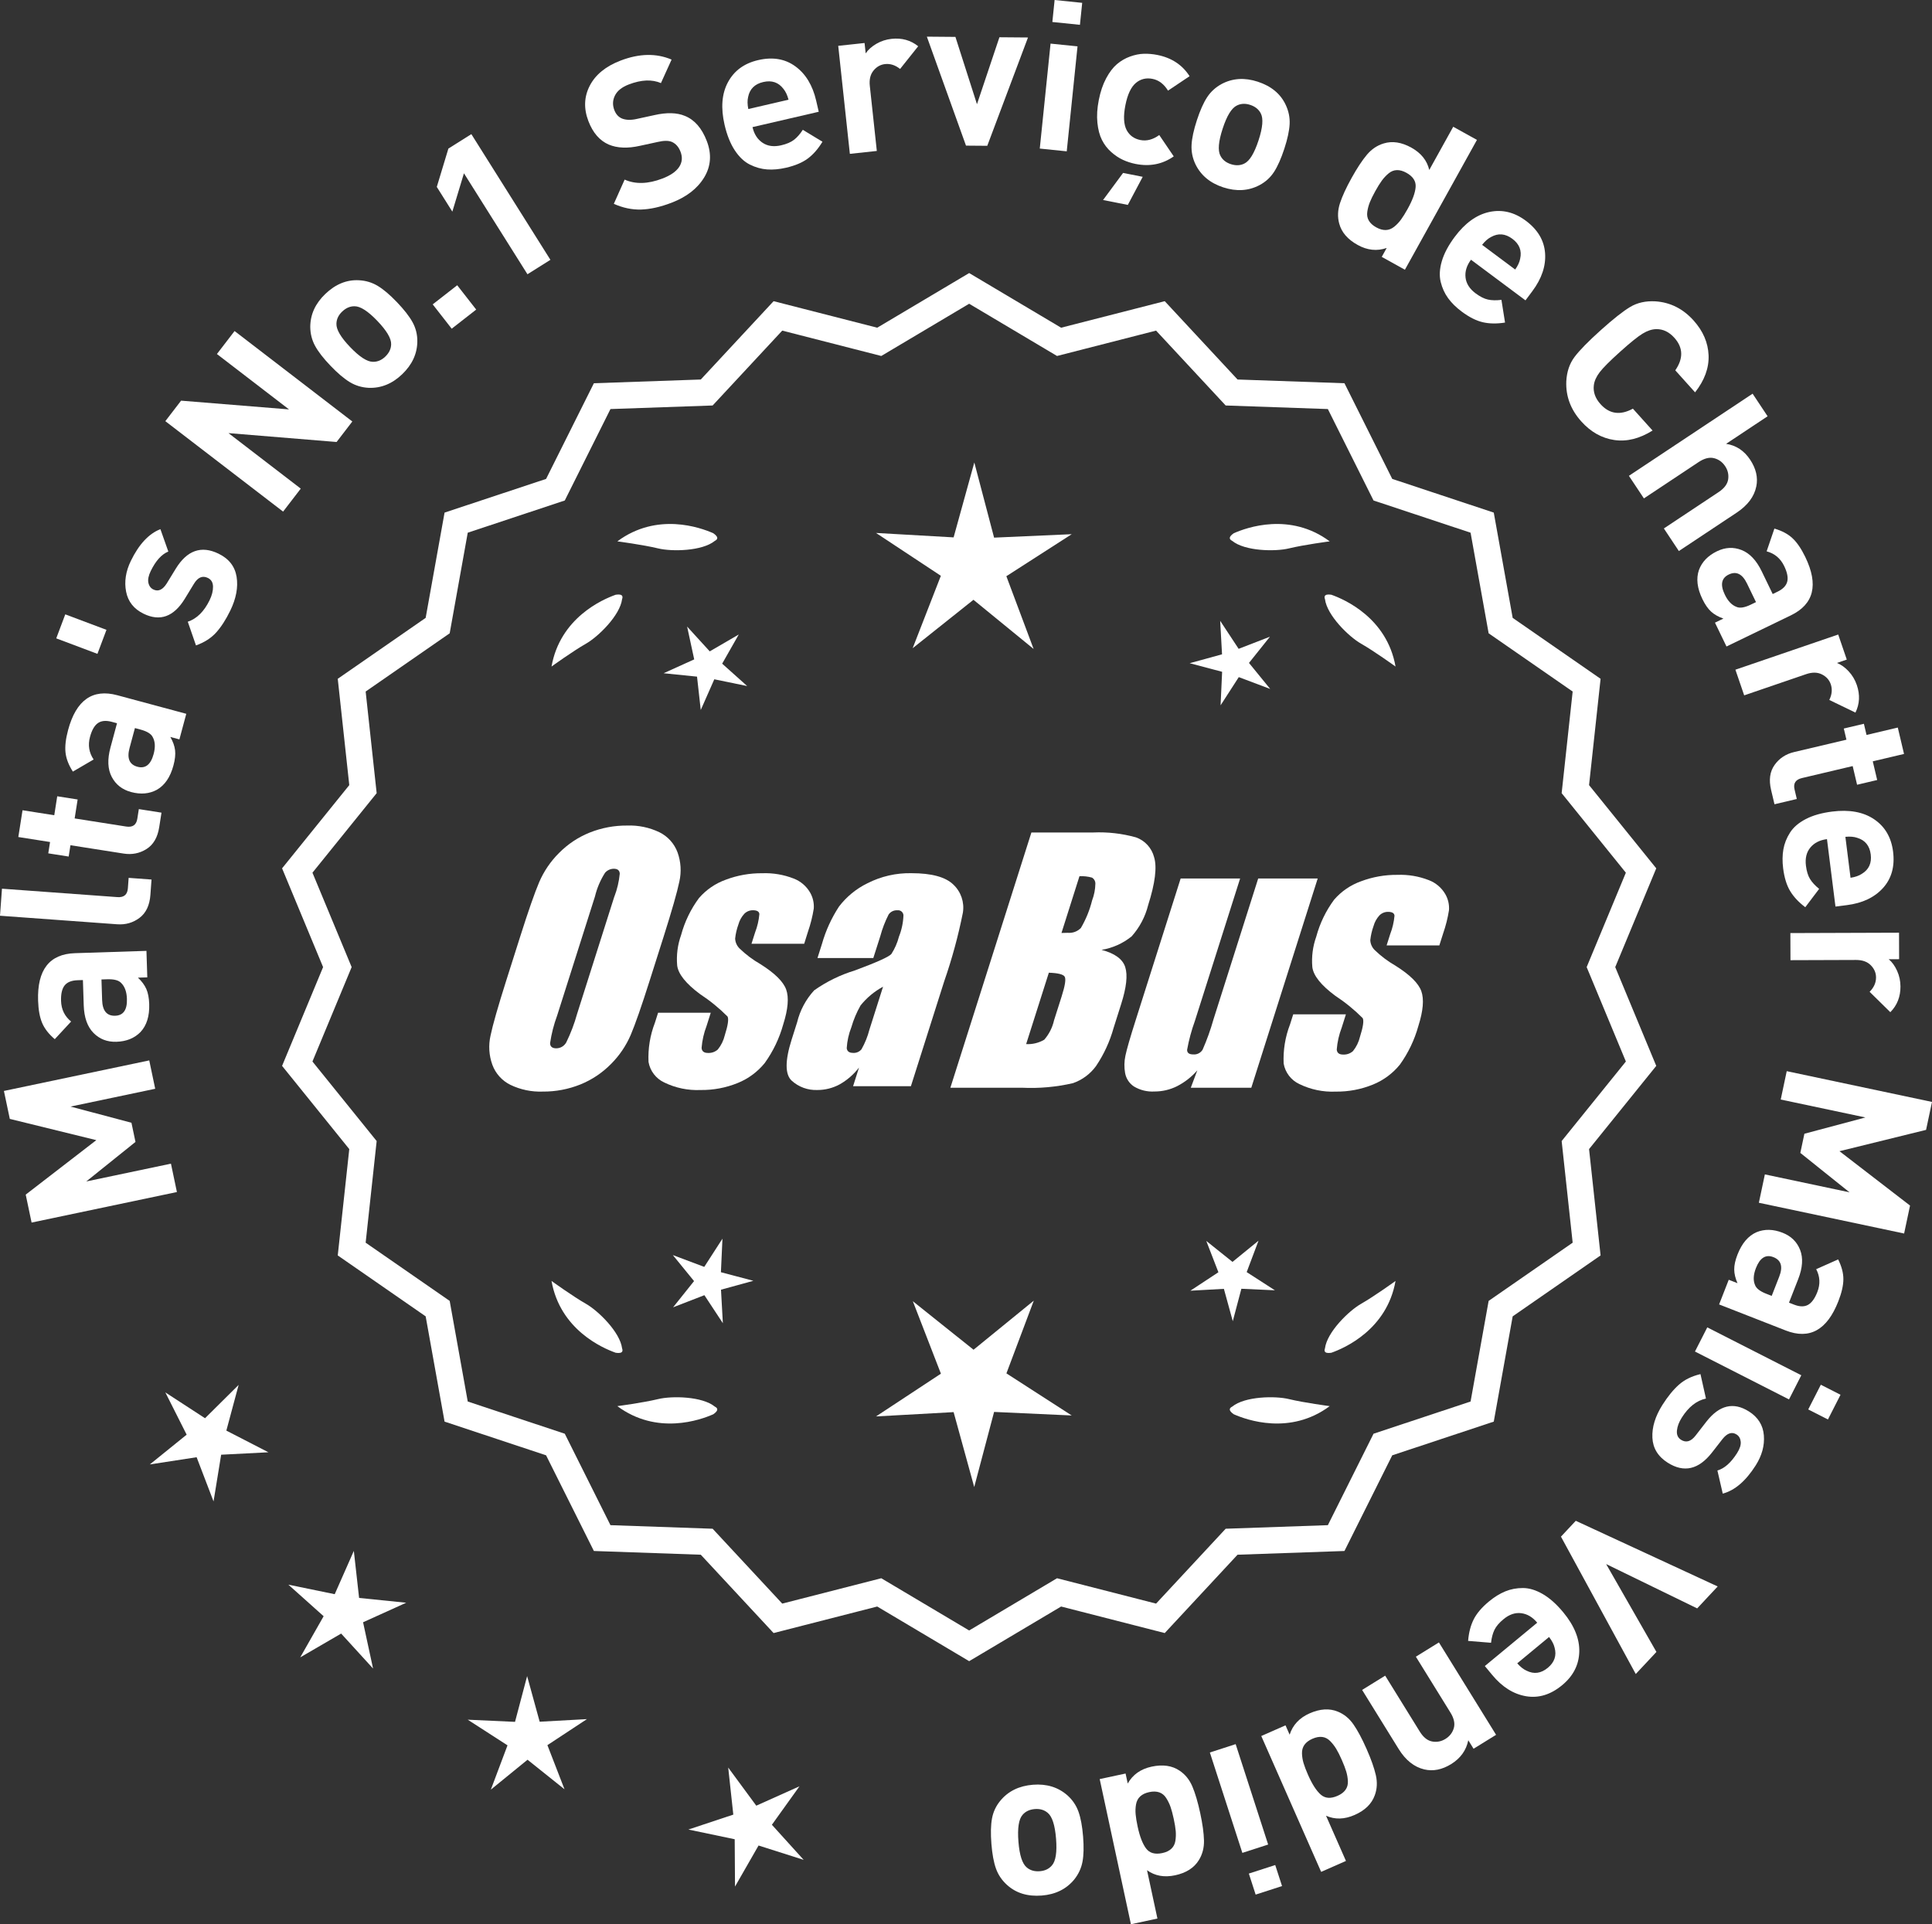 <?xml version="1.0" encoding="UTF-8"?>
<svg id="Layer_2" data-name="Layer 2" xmlns="http://www.w3.org/2000/svg" viewBox="0 0 305.697 304.513">
  <rect x="0" y="0" width="305.697" height="304.513" fill="#333333" stroke="none"/>
  <defs>
    <style>
      .cls-1 {
        fill: #fff;
      }
    </style>
  </defs>
  <g id="Layer_1-2" data-name="Layer 1">
    <g>
      <g>
        <polygon class="cls-1" points="37.76 219.161 32.441 224.435 26.162 220.349 29.534 227.038 23.708 231.746 31.112 230.607 33.789 237.602 34.993 230.209 42.474 229.824 35.815 226.394 37.76 219.161"/>
        <polygon class="cls-1" points="56.819 252.874 55.987 245.43 52.962 252.282 45.626 250.773 51.208 255.768 47.505 262.279 53.98 258.513 59.029 264.047 57.448 256.725 64.271 253.634 56.819 252.874"/>
        <polygon class="cls-1" points="85.392 272.466 83.406 265.243 81.49 272.485 74.008 272.142 80.302 276.201 77.664 283.212 83.47 278.48 89.322 283.155 86.616 276.171 92.871 272.05 85.392 272.466"/>
        <polygon class="cls-1" points="122.135 288.771 126.499 282.683 119.665 285.75 115.223 279.718 116.029 287.165 108.92 289.525 116.251 291.061 116.299 298.551 120.025 292.053 127.163 294.323 122.135 288.771"/>
      </g>
      <g>
        <path class="cls-1" d="M153.349,262.254l-14.465-8.599-16.302,4.175-11.457-12.326-16.818-.586-7.52-15.055-15.972-5.301-2.974-16.563-13.831-9.586,1.813-16.73-10.57-13.094,6.453-15.542-6.453-15.542,10.57-13.094-1.813-16.73,13.831-9.586,2.974-16.563,15.972-5.301,7.52-15.055,16.818-.586,11.457-12.326,16.302,4.175,14.465-8.599,14.465,8.599,16.302-4.175,11.457,12.326,16.818.586,7.52,15.055,15.972,5.301,2.974,16.563,13.831,9.586-1.813,16.73,10.57,13.094-6.453,15.542,6.453,15.542-10.57,13.094,1.813,16.73-13.831,9.586-2.974,16.563-15.972,5.301-7.52,15.055-16.818.586-11.457,12.326-16.302-4.175-14.465,8.599ZM139.361,250.335l13.988,8.315,13.988-8.315,15.764,4.038,11.079-11.92,16.263-.567,7.272-14.558,15.445-5.126,2.876-16.017,13.375-9.27-1.753-16.179,10.222-12.662-6.24-15.029,6.24-15.029-10.222-12.662,1.753-16.178-13.375-9.27-2.876-16.017-15.445-5.126-7.272-14.558-16.263-.567-11.079-11.92-15.764,4.038-13.988-8.316-13.988,8.316-15.764-4.038-11.079,11.92-16.263.567-7.272,14.558-15.445,5.126-2.876,16.017-13.375,9.27,1.753,16.178-10.222,12.662,6.24,15.029-6.24,15.029,10.222,12.662-1.753,16.179,13.375,9.27,2.876,16.017,15.445,5.126,7.272,14.558,16.263.567,11.079,11.92,15.764-4.038Z"/>
        <path class="cls-1" d="M153.349,262.881l-14.548-8.648-16.396,4.199-11.521-12.397-16.915-.59-7.563-15.141-16.063-5.332-2.991-16.658-13.91-9.642,1.823-16.826-10.632-13.169,6.49-15.631-6.49-15.631,10.632-13.169-1.823-16.826,13.91-9.641,2.991-16.659,16.063-5.331,7.563-15.141,16.915-.59,11.521-12.397,16.396,4.199,14.548-8.648,14.549,8.648,16.396-4.199,11.522,12.397,16.915.59,7.562,15.141,16.063,5.331,2.992,16.659,13.91,9.641-1.824,16.826,10.632,13.169-6.49,15.631,6.49,15.631-10.632,13.169,1.824,16.826-13.91,9.642-2.992,16.658-16.063,5.332-7.562,15.141-16.915.59-11.522,12.397-16.396-4.199-14.549,8.648ZM138.967,253.077l14.382,8.55,14.383-8.55,16.208,4.151,11.392-12.255,16.722-.583,7.477-14.968,15.88-5.271,2.957-16.468,13.752-9.531-1.803-16.635,10.509-13.019-6.416-15.453,6.416-15.453-10.509-13.019.023-.223,1.779-16.412-13.752-9.531-2.957-16.468-15.88-5.271-7.477-14.968-16.722-.583-11.392-12.255-16.208,4.151-14.383-8.55-14.382,8.55-16.209-4.151-11.391,12.255-16.722.583-7.478,14.968-15.88,5.271-2.956,16.468-13.752,9.531,1.802,16.635-10.509,13.019,6.416,15.453-6.416,15.453,10.509,13.019-.023.223-1.778,16.412,13.752,9.531,2.956,16.468,15.88,5.271,7.478,14.968,16.722.583,11.391,12.255,16.209-4.151ZM153.349,259.278l-14.071-8.365-15.857,4.062-11.145-11.99-16.359-.571-7.315-14.645-15.536-5.156-2.894-16.112-13.454-9.325,1.764-16.274-10.283-12.737,6.277-15.119-6.277-15.118,10.283-12.738-1.764-16.274,13.454-9.325,2.894-16.112,15.536-5.157,7.315-14.644,16.359-.571,11.145-11.99,15.857,4.062,14.071-8.365,14.071,8.365,15.858-4.062,11.144,11.99,16.36.571,7.314,14.644,15.537,5.157,2.894,16.112,13.454,9.325-1.765,16.274,10.283,12.738-6.277,15.118,6.277,15.119-10.283,12.737,1.765,16.274-13.454,9.325-2.894,16.112-15.537,5.156-7.314,14.645-16.36.571-11.144,11.99-15.858-4.062-14.071,8.365ZM139.443,249.758l13.905,8.266,13.905-8.266,15.671,4.014,11.013-11.849,16.167-.564,7.229-14.472,15.354-5.096,2.858-15.922,13.296-9.214-1.743-16.083,10.161-12.587-6.204-14.94,6.203-14.939-10.16-12.587,1.743-16.083-13.296-9.215-2.858-15.921-15.354-5.096-7.229-14.471-16.167-.564-11.013-11.849-15.671,4.014-13.905-8.266-13.905,8.266-15.67-4.014-11.014,11.849-16.166.564-7.229,14.471-15.353,5.096-2.858,15.921-13.296,9.215,1.742,16.083-10.16,12.587,6.203,14.939-6.204,14.94,10.161,12.587-1.742,16.083,13.296,9.214,2.858,15.922,15.353,5.096,7.229,14.472,16.166.564,11.014,11.849,15.67-4.014Z"/>
      </g>
      <g>
        <polygon class="cls-1" points="114.069 201.329 114.312 196.023 111.433 200.486 106.463 198.616 109.818 202.733 106.503 206.882 111.455 204.963 114.377 209.398 114.082 204.095 119.203 202.687 114.069 201.329"/>
        <polygon class="cls-1" points="163.575 205.828 154.043 213.596 144.437 205.921 148.879 217.386 138.611 224.151 150.888 223.469 154.149 235.325 157.294 223.438 169.577 224 159.244 217.336 163.575 205.828"/>
        <polygon class="cls-1" points="197.262 201.311 199.133 196.34 195.016 199.696 190.867 196.38 192.786 201.333 188.351 204.255 193.654 203.96 195.062 209.081 196.42 203.947 201.726 204.19 197.262 201.311"/>
      </g>
      <g>
        <path class="cls-1" d="M194.963,222.604c-.197.099-.32.215-.359.348-.001.002-.003.003-.005.005.001 0.0.002.001.003.001-.063.227.115.505.606.846,2.043.909,8.925,3.375,15.191-1.283,0,0-4.07-.534-6.459-1.115-2.166-.527-6.98-.443-8.977,1.198Z"/>
        <path class="cls-1" d="M209.627,213.871c0.0.002-0.0.004-0.0.007.001-0.0.002-.001.003-.001.11.208.43.288,1.022.199,2.109-.742,8.805-3.676,10.161-11.365,0,0-3.325,2.407-5.461,3.625-1.936,1.104-5.378,4.471-5.703,7.036-.075.207-.085.376-.022.5Z"/>
      </g>
      <g>
        <path class="cls-1" d="M113.116,222.604c.197.099.32.215.359.348.001.002.003.003.005.005-.001 0-.002.001-.003.001.063.227-.115.505-.606.846-2.043.909-8.925,3.375-15.191-1.283,0,0,4.07-.534,6.459-1.115,2.166-.527,6.98-.443,8.977,1.198Z"/>
        <path class="cls-1" d="M98.453,213.871c-0.0.002 0.0.004 0.0.007-.001-0-.002-.001-.003-.001-.11.208-.43.288-1.022.199-2.109-.742-8.805-3.676-10.161-11.365,0,0,3.325,2.407,5.461,3.625,1.936,1.104,5.378,4.471,5.703,7.036.075.207.085.376.022.5Z"/>
      </g>
      <g>
        <path class="cls-1" d="M113.116,85.588c.197-.099.32-.215.359-.348.001-.002.003-.003.005-.005-.001-0-.002-.001-.003-.001.063-.227-.115-.505-.606-.846-2.043-.909-8.925-3.375-15.191,1.283,0,0,4.07.534,6.459,1.115,2.166.527,6.98.443,8.977-1.198Z"/>
        <path class="cls-1" d="M98.453,94.322c-0-.002 0-.004 0-.007-.001 0-.002.001-.003.001-.11-.208-.43-.288-1.022-.199-2.109.742-8.805,3.676-10.161,11.365,0,0,3.325-2.407,5.461-3.625,1.936-1.104,5.378-4.471,5.703-7.036.075-.207.085-.376.022-.5Z"/>
      </g>
      <g>
        <path class="cls-1" d="M194.963,85.588c-.197-.099-.32-.215-.359-.348-.001-.002-.003-.003-.005-.005.001-0.0.002-.001.003-.001-.063-.227.115-.505.606-.846,2.043-.909,8.925-3.375,15.191,1.283,0,0-4.07.534-6.459,1.115-2.166.527-6.98.443-8.977-1.198Z"/>
        <path class="cls-1" d="M209.627,94.322c0-.002-0-.004-0-.007.001 0.0.002.001.003.001.11-.208.43-.288,1.022-.199,2.109.742,8.805,3.676,10.161,11.365,0,0-3.325-2.407-5.461-3.625-1.936-1.104-5.378-4.471-5.703-7.036-.075-.207-.085-.376-.022-.5Z"/>
      </g>
      <g id="Group_4" data-name="Group 4">
        <g id="Group_1" data-name="Group 1">
          <path id="Path_1" data-name="Path 1" class="cls-1" d="M102.807,155.148c-1.287,4.058-2.289,6.932-3.006,8.623-.743,1.73-1.811,3.301-3.145,4.628-1.374,1.392-3.018,2.488-4.831,3.221-1.89.759-3.911,1.14-5.947,1.123-1.762.067-3.514-.296-5.104-1.059-1.333-.652-2.362-1.794-2.872-3.188-.534-1.48-.633-3.081-.285-4.615.343-1.661,1.174-4.572,2.493-8.734l2.193-6.911c1.287-4.058,2.289-6.932,3.006-8.623.743-1.73,1.811-3.301,3.145-4.628,1.374-1.392,3.018-2.488,4.831-3.221,1.89-.757,3.911-1.138,5.947-1.12,1.762-.067,3.514.296,5.104,1.059,1.332.654,2.36,1.796,2.872,3.189.534,1.48.633,3.082.285,4.616-.343,1.661-1.173,4.571-2.492,8.731l-2.194,6.909ZM97.216,141.874c.442-1.159.728-2.373.849-3.608-.025-.526-.342-.786-.951-.786-.528.006-1.028.236-1.375.634-.738,1.153-1.278,2.422-1.598,3.754l-5.99,18.863c-.521,1.405-.892,2.861-1.11,4.343,0,.552.337.824.98.824.663-.002,1.272-.367,1.586-.951.708-1.449,1.281-2.96,1.712-4.514l5.891-18.565.005.005Z"/>
          <path id="Path_2" data-name="Path 2" class="cls-1" d="M127.243,149.355h-8.337l.571-1.795c.36-.932.588-1.91.678-2.904-.032-.406-.374-.609-1.027-.609-.511-.005-1.002.199-1.36.563-.44.48-.76,1.059-.932,1.687-.261.721-.434,1.471-.516,2.234.027.588.273,1.145.692,1.559.987.957,2.09,1.787,3.283,2.47,2.283,1.433,3.65,2.78,4.102,4.039.45,1.262.298,3.1-.469,5.516-.606,2.188-1.593,4.253-2.916,6.099-1.134,1.403-2.607,2.494-4.28,3.17-1.866.76-3.866,1.137-5.881,1.11-1.989.089-3.969-.323-5.758-1.198-1.308-.611-2.234-1.824-2.479-3.246-.096-2.11.247-4.217,1.008-6.188l.507-1.598h8.334l-.665,2.097c-.426,1.113-.691,2.281-.786,3.469.038.533.375.799.995.799.573.035,1.136-.159,1.566-.539.535-.66.914-1.431,1.11-2.258.501-1.579.646-2.568.436-2.968-1.324-1.328-2.782-2.516-4.35-3.545-2.238-1.661-3.445-3.17-3.62-4.527-.144-1.635.068-3.281.622-4.825.569-2.111,1.53-4.096,2.831-5.852,1.142-1.318,2.605-2.319,4.247-2.904,1.841-.694,3.795-1.04,5.763-1.02,1.695-.065,3.385.22,4.965.837,1.093.416,2.01,1.195,2.597,2.206.446.77.652,1.655.589,2.543-.197,1.246-.505,2.473-.919,3.665l-.603,1.927v-.013Z"/>
          <path id="Path_3" data-name="Path 3" class="cls-1" d="M138.181,151.608h-8.832l.704-2.219c.594-2.102,1.506-4.101,2.703-5.929,1.19-1.558,2.727-2.818,4.489-3.678,2.159-1.102,4.557-1.651,6.981-1.598,3.183,0,5.391.602,6.626,1.807,1.207,1.138,1.77,2.801,1.503,4.439-.732,3.678-1.717,7.301-2.948,10.842l-5.275,16.619h-9.151l.939-2.948c-.833,1.085-1.877,1.991-3.069,2.663-1.084.587-2.299.892-3.532.888-1.495.057-2.952-.476-4.058-1.483-1.059-.989-1.059-3.155,0-6.499l.863-2.723c.457-1.89,1.387-3.633,2.701-5.066,1.961-1.384,4.13-2.445,6.425-3.145,3.5-1.3,5.432-2.171,5.795-2.614.543-.846.947-1.772,1.198-2.745.429-1.076.669-2.218.71-3.376-.029-.466-.43-.82-.895-.792-.018.001-.037.003-.055.005-.549-.041-1.079.21-1.395.66-.559,1.094-1.001,2.244-1.319,3.43l-1.105,3.462ZM139.725,156.147c-1.375.739-2.587,1.749-3.563,2.968-.617,1.087-1.105,2.242-1.452,3.442-.417,1.06-.665,2.179-.735,3.316.057.494.387.748,1.008.748.515.039,1.016-.18,1.337-.584.548-.968.966-2.005,1.243-3.082l2.162-6.809Z"/>
        </g>
        <g id="Group_3" data-name="Group 3">
          <path id="Path_7" data-name="Path 7" class="cls-1" d="M163.188,131.741h9.778c2.286-.102,4.574.159,6.778.773,1.417.502,2.491,1.676,2.866,3.132.482,1.573.169,4.102-.939,7.589-.458,1.832-1.352,3.527-2.606,4.939-1.376,1.117-3.019,1.855-4.768,2.143,2.092.552,3.341,1.458,3.747,2.732s.191,3.227-.647,5.852l-1.186,3.747c-.599,2.16-1.543,4.209-2.797,6.068-.911,1.247-2.181,2.187-3.64,2.694-2.64.61-5.352.853-8.059.723h-11.338l12.82-40.394h-.012ZM165.959,153.925l-3.594,11.305c1.003.055,2-.187,2.866-.697.763-.878,1.295-1.933,1.548-3.069l1.198-3.766c.552-1.731.712-2.779.481-3.145-.229-.368-1.059-.571-2.505-.622l.005-.007ZM170.803,138.657l-2.847,8.985c.425-.019.755-.025.989-.025.773.074,1.538-.207,2.08-.762.796-1.36,1.394-2.827,1.775-4.356.325-.849.501-1.747.519-2.656.007-.396-.201-.766-.545-.964-.638-.177-1.299-.25-1.96-.218l-.012-.003Z"/>
          <path id="Path_8" data-name="Path 8" class="cls-1" d="M208.497,139.027l-10.506,33.107h-9.574l1.034-2.752c-.9,1.034-1.989,1.886-3.208,2.511-1.107.552-2.327.839-3.563.837-1.145.071-2.284-.208-3.267-.799-.732-.487-1.233-1.252-1.389-2.118-.163-.914-.146-1.851.051-2.759.197-.957.742-2.86,1.649-5.7l7.089-22.332h9.409l-7.152,22.528c-.542,1.492-.956,3.028-1.236,4.59,0,.481.317.723.97.723.596.053,1.171-.237,1.483-.748.687-1.562,1.264-3.17,1.725-4.812l7.07-22.28h9.409l.005.004Z"/>
          <path id="Path_9" data-name="Path 9" class="cls-1" d="M227.739,149.609h-8.338l.571-1.795c.36-.932.588-1.91.678-2.904-.032-.406-.374-.609-1.027-.609-.511-.004-1.001.199-1.359.563-.44.48-.76,1.059-.932,1.687-.26.721-.432,1.47-.514,2.231.027.588.273,1.145.692,1.559.986.958,2.089,1.788,3.281,2.472,2.283,1.433,3.65,2.78,4.102,4.039.45,1.262.298,3.1-.469,5.516-.606,2.188-1.593,4.253-2.916,6.099-1.134,1.403-2.607,2.494-4.28,3.17-1.866.76-3.866,1.137-5.881,1.11-1.989.089-3.969-.323-5.758-1.198-1.308-.611-2.234-1.824-2.479-3.246-.096-2.11.247-4.217,1.008-6.188l.507-1.598h8.338l-.665,2.099c-.426,1.113-.691,2.281-.786,3.469.038.533.375.799.995.799.573.035,1.136-.159,1.566-.539.535-.66.914-1.431,1.11-2.258.501-1.579.646-2.568.436-2.968-1.324-1.328-2.782-2.516-4.35-3.545-2.238-1.661-3.445-3.17-3.62-4.527-.144-1.635.068-3.281.622-4.825.569-2.111,1.53-4.096,2.831-5.852,1.142-1.318,2.605-2.319,4.247-2.904,1.841-.694,3.795-1.04,5.763-1.02,1.695-.065,3.385.22,4.965.837,1.096.414,2.016,1.194,2.606,2.206.446.77.652,1.655.589,2.543-.197,1.246-.505,2.473-.919,3.665l-.609,1.921-.007-.009Z"/>
        </g>
      </g>
      <g>
        <path class="cls-1" d="M23.615,167.81l.943,4.489-13.402,2.816,9.643,2.56.638,3.036-7.789,6.256,13.401-2.816.944,4.489-22.994,4.832-.93-4.424,11.171-8.619-13.688-3.362-.931-4.424,22.994-4.832Z"/>
        <path class="cls-1" d="M23.172,150.478l.135,4.189-1.483.048c.612.575,1.055,1.171,1.328,1.79.272.619.426,1.412.457,2.379.061,1.913-.397,3.392-1.377,4.436-.959.978-2.229,1.492-3.812,1.542-1.452.047-2.66-.42-3.628-1.402-.967-.981-1.481-2.439-1.544-4.375l-.129-3.991-.856.028c-.946.031-1.626.306-2.038.825s-.6,1.34-.564,2.461c.043,1.341.574,2.425,1.591,3.25l-2.585,2.791c-.95-.806-1.615-1.659-1.996-2.561-.381-.901-.597-2.078-.643-3.529-.157-4.881,1.787-7.387,5.833-7.518l11.312-.365ZM16.978,154.97l-.924.03.105,3.265c.055,1.693.741,2.519,2.062,2.476,1.297-.042,1.917-.931,1.861-2.668-.036-1.121-.339-1.958-.906-2.513-.389-.427-1.121-.624-2.198-.589Z"/>
        <path class="cls-1" d="M23.975,139.186l-.177,2.435c-.121,1.646-.693,2.856-1.72,3.63-1.027.775-2.21,1.113-3.549,1.015l-18.529-1.351.312-4.279,18.267,1.332c1.031.075,1.583-.392,1.656-1.401l.121-1.646,3.619.265Z"/>
        <path class="cls-1" d="M25.552,128.605l-.363,2.314c-.254,1.609-.923,2.756-2.011,3.442-1.088.687-2.295.926-3.619.717l-8.412-1.321-.281,1.792-3.229-.507.283-1.793-5.021-.789.666-4.238,5.021.789.47-2.999,3.229.507-.472,3,8.149,1.281c1.022.16,1.609-.249,1.764-1.227l.241-1.532,3.585.563Z"/>
        <path class="cls-1" d="M29.475,112.962l-1.089,4.047-1.435-.387c.42.729.67,1.428.751,2.099s-.005,1.474-.257,2.409c-.496,1.848-1.366,3.129-2.606,3.843-1.201.656-2.567.778-4.097.367-1.401-.378-2.422-1.177-3.062-2.397-.64-1.22-.708-2.765-.205-4.634l1.039-3.855-.829-.223c-.912-.246-1.643-.181-2.188.196-.546.377-.965,1.107-1.256,2.19-.349,1.296-.158,2.487.575,3.573l-3.285,1.917c-.675-1.047-1.062-2.058-1.165-3.031-.104-.973.035-2.161.412-3.563,1.271-4.716,3.86-6.547,7.77-5.495l10.928,2.943ZM22.241,115.457l-.892-.24-.85,3.155c-.44,1.636-.023,2.625,1.251,2.968,1.254.337,2.106-.333,2.558-2.011.292-1.083.247-1.972-.136-2.668-.246-.522-.891-.923-1.932-1.204Z"/>
        <path class="cls-1" d="M16.846,99.674l-1.429,3.799-6.518-2.452,1.43-3.799,6.517,2.451Z"/>
        <path class="cls-1" d="M34.576,87.618c1.644.798,2.596,2.02,2.861,3.665.264,1.646-.068,3.427-1.001,5.347-.692,1.425-1.437,2.58-2.233,3.464-.797.885-1.861,1.567-3.193,2.044l-1.297-3.749c1.431-.479,2.583-1.619,3.457-3.419.365-.752.544-1.46.536-2.124-.007-.665-.278-1.126-.812-1.385-.851-.414-1.589-.1-2.217.94l-1.449,2.378c-1.739,2.824-3.904,3.607-6.497,2.348-1.544-.75-2.469-1.915-2.777-3.496s-.059-3.202.748-4.864c1.279-2.632,2.839-4.308,4.68-5.028l1.252,3.543c-1.067.436-1.996,1.464-2.785,3.087-.355.732-.478,1.352-.368,1.856.108.506.371.859.786,1.061.771.375,1.477.057,2.114-.954l1.42-2.319c1.787-2.923,4.046-3.721,6.776-2.395Z"/>
        <path class="cls-1" d="M55.748,66.7l-2.491,3.245-17.105-1.405,11.436,8.785-2.794,3.637-18.634-14.313,2.493-3.245,17.079,1.385-11.409-8.765,2.794-3.638,18.632,14.314Z"/>
        <path class="cls-1" d="M62.807,47.818c1.141,1.191,1.967,2.252,2.475,3.181.509.929.759,1.931.751,3.004-.011,1.96-.812,3.702-2.4,5.223-1.572,1.506-3.339,2.223-5.298,2.148-1.089-.054-2.085-.356-2.991-.905-.906-.549-1.922-1.411-3.048-2.587-1.127-1.176-1.939-2.224-2.44-3.146-.502-.921-.755-1.926-.764-3.016.012-1.96.805-3.693,2.377-5.199,1.621-1.552,3.396-2.276,5.322-2.172,1.088.055,2.081.353,2.979.894.898.541,1.911,1.399,3.037,2.575ZM59.708,50.785c-1.476-1.542-2.673-2.314-3.591-2.319-.716-.015-1.375.266-1.979.844-.589.563-.89,1.202-.906,1.917-.035.917.686,2.147,2.161,3.688,1.49,1.558,2.695,2.338,3.612,2.343.717.016,1.368-.258,1.956-.821.604-.578.914-1.225.93-1.94.035-.917-.692-2.155-2.184-3.712Z"/>
        <path class="cls-1" d="M75.349,48.992l-3.877,3.025-3.005-3.85,3.876-3.025,3.006,3.85Z"/>
        <path class="cls-1" d="M87.09,41.117l-3.631,2.284-10.05-15.978-1.836,6.067-2.461-3.911,1.836-6.067,3.632-2.285,12.51,19.889Z"/>
        <path class="cls-1" d="M111.834,22.314c.795,2.075.657,3.995-.41,5.758-1.068,1.764-2.793,3.102-5.177,4.014-1.746.669-3.341,1.026-4.784,1.072-1.443.046-2.89-.254-4.338-.901l1.712-3.835c1.704.761,3.697.704,5.978-.169,1.273-.488,2.154-1.096,2.641-1.824.486-.728.562-1.534.223-2.417-.291-.76-.749-1.279-1.375-1.559-.531-.22-1.283-.215-2.254.016l-2.773.602c-1.951.441-3.602.378-4.949-.189-1.441-.626-2.517-1.863-3.224-3.712-.763-1.993-.69-3.864.218-5.614.908-1.749,2.533-3.073,4.876-3.97,2.959-1.133,5.647-1.185,8.067-.156l-1.686,3.72c-1.412-.613-3.104-.542-5.078.213-1.088.417-1.821.998-2.194,1.742-.375.744-.408,1.517-.102,2.318.252.658.658,1.104,1.218,1.336.637.251,1.411.272,2.322.065l2.772-.603c1.972-.448,3.589-.408,4.852.121,1.531.615,2.687,1.94,3.466,3.974Z"/>
        <path class="cls-1" d="M129.547,17.687l-10.48,2.429c.258,1.115.788,1.94,1.591,2.477.801.537,1.78.671,2.938.403.857-.198,1.531-.484,2.02-.857.49-.373.96-.905,1.409-1.597l3.113,1.887c-.687,1.131-1.458,2.015-2.315,2.654-.857.639-2.003,1.125-3.439,1.458-1.071.248-2.071.339-3.002.272-.93-.066-1.842-.324-2.735-.772-.896-.447-1.691-1.2-2.387-2.258-.698-1.058-1.234-2.401-1.612-4.03-.62-2.679-.442-4.928.537-6.747.978-1.819,2.571-2.984,4.779-3.495,2.293-.532,4.256-.202,5.886.99,1.632,1.192,2.729,2.999,3.289,5.42l.41,1.768ZM124.769,15.779c-.19-.724-.459-1.294-.803-1.711-.782-1.038-1.849-1.401-3.198-1.088-1.353.313-2.149,1.107-2.396,2.384-.127.527-.117,1.157.031,1.89l6.365-1.475Z"/>
        <path class="cls-1" d="M145.284,7.318l-2.865,3.595c-.752-.605-1.542-.863-2.374-.773-.721.078-1.332.42-1.83,1.027-.499.607-.694,1.414-.586,2.419l1.109,10.303-4.267.459-1.84-17.094,4.167-.449.178,1.641c.381-.572.94-1.074,1.679-1.508.739-.433,1.546-.697,2.421-.791,1.618-.174,3.021.217,4.208,1.173Z"/>
        <path class="cls-1" d="M162.657,5.932l-6.443,17.141-3.366-.027-6.194-17.245,4.521.038,3.41,10.654,3.552-10.597,4.521.037Z"/>
        <path class="cls-1" d="M168.788,23.949l-4.267-.438,1.706-16.61,4.267.438-1.706,16.61ZM170.877,3.928l-4.365-.448.357-3.479,4.365.448-.357,3.479Z"/>
        <path class="cls-1" d="M185.721,24.746c-1.772,1.243-3.778,1.643-6.023,1.2-.713-.141-1.387-.358-2.023-.652-.638-.294-1.257-.708-1.857-1.241-.602-.533-1.088-1.167-1.457-1.902-.372-.734-.613-1.646-.722-2.732-.112-1.087-.037-2.289.223-3.605.26-1.316.646-2.456,1.163-3.42.516-.963,1.082-1.709,1.702-2.237.62-.527,1.312-.93,2.071-1.206.761-.276,1.491-.423,2.19-.442.697-.019,1.403.042,2.116.182,2.267.447,3.974,1.569,5.121,3.366l-3.412,2.287c-.645-1.047-1.465-1.668-2.456-1.864-.994-.196-1.864.014-2.613.628-.78.653-1.337,1.833-1.674,3.538-.341,1.727-.274,3.04.197,3.94.46.854,1.185,1.378,2.179,1.574.992.196,1.986-.067,2.981-.791l2.294,3.379ZM180.81,27.981l-2.357,4.446-3.918-.773,3.167-4.286,3.108.613Z"/>
        <path class="cls-1" d="M203.216,23.539c-.513,1.568-1.06,2.796-1.639,3.682-.581.887-1.345,1.58-2.296,2.08-1.733.914-3.646,1.028-5.736.345-2.071-.677-3.535-1.897-4.394-3.66-.466-.985-.669-2.007-.612-3.064.058-1.058.339-2.36.845-3.908.507-1.547,1.047-2.759,1.623-3.635.576-.876,1.344-1.575,2.302-2.095,1.732-.914,3.635-1.033,5.705-.355,2.133.698,3.607,1.921,4.424,3.669.464.985.67,2.002.618,3.049-.055,1.047-.334,2.345-.84,3.892ZM199.139,22.205c.663-2.028.78-3.448.352-4.26-.324-.638-.883-1.087-1.677-1.348-.774-.253-1.48-.217-2.118.106-.826.401-1.571,1.616-2.233,3.644-.671,2.049-.793,3.479-.363,4.291.324.639.872,1.084,1.646,1.337.794.26,1.51.229,2.148-.095.826-.401,1.574-1.626,2.245-3.675Z"/>
        <path class="cls-1" d="M222.296,42.685l-3.665-2.033.784-1.414c-1.529.535-3.063.375-4.603-.479-1.578-.875-2.549-2.004-2.913-3.389-.28-1.036-.239-2.108.124-3.215.362-1.106.976-2.439,1.841-3.998.854-1.539,1.654-2.755,2.401-3.649s1.635-1.496,2.663-1.806c1.366-.424,2.829-.204,4.389.661,1.538.854,2.482,2.032,2.832,3.534l3.793-6.839,3.752,2.081-11.398,20.546ZM222.723,33.072c.779-1.404,1.203-2.565,1.271-3.483.069-.917-.416-1.665-1.454-2.241-.539-.299-1.045-.441-1.519-.427s-.908.187-1.307.52c-.398.332-.753.709-1.061,1.128-.308.42-.655.977-1.039,1.669-.384.693-.673,1.281-.866,1.765-.192.484-.328.988-.404,1.512-.078.523.004.99.243,1.398.238.409.627.763,1.166,1.062.537.299,1.044.441,1.518.427.473-.014.913-.185,1.321-.512.408-.327.771-.71,1.091-1.15.319-.438.666-.995,1.039-1.668Z"/>
        <path class="cls-1" d="M241.376,47.534l-8.623-6.431c-.684.917-.972,1.855-.863,2.814.107.959.639,1.793,1.591,2.504.705.525,1.358.855,1.96.987.601.133,1.31.147,2.128.044l.571,3.595c-1.307.207-2.479.188-3.521-.053-1.042-.242-2.154-.803-3.335-1.684-.882-.658-1.598-1.363-2.147-2.116s-.943-1.615-1.179-2.587c-.237-.972-.176-2.065.182-3.281.357-1.216,1.036-2.493,2.035-3.834,1.645-2.204,3.478-3.521,5.496-3.949,2.021-.428,3.939.035,5.757,1.39,1.887,1.407,2.903,3.118,3.047,5.132.145,2.015-.526,4.019-2.013,6.012l-1.086,1.455ZM239.747,42.654c.429-.613.691-1.186.786-1.718.287-1.268-.125-2.316-1.236-3.145s-2.233-.924-3.367-.288c-.482.243-.957.658-1.421,1.245l5.238,3.906Z"/>
        <path class="cls-1" d="M261.482,68.132c-2.064,1.292-4.085,1.792-6.063,1.499-1.978-.292-3.718-1.273-5.216-2.943-1.677-1.865-2.467-3.979-2.372-6.343.081-1.522.516-2.808,1.304-3.855.788-1.049,2.173-2.462,4.152-4.241,1.98-1.779,3.533-3.005,4.66-3.677,1.127-.673,2.45-.968,3.974-.886,2.359.157,4.377,1.168,6.054,3.034,1.499,1.669,2.288,3.503,2.37,5.501.079,1.998-.633,3.954-2.137,5.868l-3.133-3.486c1.3-1.877,1.252-3.594-.145-5.149-.839-.933-1.796-1.389-2.871-1.368-.671.011-1.385.245-2.141.703-.757.459-1.945,1.415-3.565,2.871s-2.698,2.536-3.234,3.239c-.536.704-.846,1.388-.928,2.054-.135,1.067.216,2.068,1.054,3.001,1.412,1.571,3.121,1.811,5.126.718l3.111,3.461Z"/>
        <path class="cls-1" d="M265.644,87.203l-2.374-3.574,8.659-5.751c.898-.596,1.402-1.268,1.515-2.015.11-.747-.047-1.442-.473-2.083-.438-.66-1.022-1.083-1.755-1.271-.732-.187-1.547.018-2.445.614l-8.658,5.751-2.375-3.574,19.573-12.999,2.373,3.574-6.568,4.363c1.585.241,2.853,1.076,3.802,2.505.937,1.411,1.265,2.818.981,4.221-.327,1.617-1.36,3.002-3.102,4.159l-9.153,6.08Z"/>
        <path class="cls-1" d="M273.181,102.308l-1.825-3.772,1.337-.646c-.793-.276-1.441-.642-1.941-1.096-.501-.454-.962-1.117-1.383-1.989-.833-1.723-1.015-3.26-.545-4.612.479-1.283,1.432-2.269,2.858-2.958,1.308-.632,2.601-.697,3.883-.193,1.283.504,2.346,1.627,3.189,3.37l1.738,3.595.771-.374c.852-.412,1.36-.939,1.527-1.582.166-.643.005-1.468-.484-2.479-.585-1.208-1.509-1.982-2.774-2.324l1.229-3.6c1.196.35,2.15.86,2.865,1.528s1.388,1.657,2.021,2.964c2.127,4.396,1.366,7.477-2.277,9.239l-10.188,4.928ZM277.016,95.687l.832-.402-1.422-2.941c-.738-1.525-1.701-2-2.89-1.425-1.169.565-1.373,1.63-.616,3.195.487,1.01,1.104,1.652,1.849,1.928.528.233,1.277.115,2.247-.354Z"/>
        <path class="cls-1" d="M293.586,112.77l-4.139-2.002c.425-.866.502-1.695.231-2.486-.235-.687-.704-1.207-1.406-1.559s-1.532-.365-2.488-.038l-9.805,3.355-1.389-4.059,16.267-5.567,1.357,3.965-1.562.535c.643.245,1.256.68,1.842,1.305.586.625,1.021,1.354,1.307,2.186.527,1.54.454,2.995-.216,4.364Z"/>
        <path class="cls-1" d="M280.773,127.274l-.539-2.28c-.374-1.585-.189-2.9.559-3.947.747-1.047,1.774-1.725,3.08-2.033l8.286-1.958-.418-1.767,3.18-.751.417,1.767,4.946-1.169.987,4.175-4.946,1.169.698,2.955-3.18.751-.697-2.955-8.029,1.897c-1.007.238-1.396.839-1.168,1.802l.356,1.51-3.532.835Z"/>
        <path class="cls-1" d="M290.422,143.467l-1.343-10.673c-1.136.143-2.011.585-2.627,1.328-.617.743-.85,1.704-.701,2.882.11.873.324,1.572.646,2.097s.803,1.046,1.444,1.564l-2.194,2.904c-1.055-.798-1.855-1.657-2.404-2.575-.547-.918-.913-2.108-1.098-3.57-.137-1.092-.124-2.096.037-3.015.161-.918.51-1.799,1.047-2.643.536-.844,1.367-1.559,2.491-2.144,1.123-.585,2.516-.981,4.174-1.19,2.729-.344,4.947.064,6.656,1.224,1.709,1.159,2.706,2.863,2.988,5.111.295,2.336-.235,4.254-1.587,5.754-1.353,1.501-3.262,2.406-5.729,2.717l-1.801.227ZM292.809,138.91c.738-.115,1.334-.323,1.785-.624,1.111-.672,1.582-1.696,1.409-3.071-.174-1.375-.883-2.25-2.127-2.626-.512-.18-1.139-.234-1.884-.162l.816,6.483Z"/>
        <path class="cls-1" d="M299.103,160.179l-3.276-3.223c.679-.685,1.018-1.444,1.015-2.28-.002-.726-.279-1.369-.831-1.928s-1.335-.837-2.346-.834l-10.362.035-.015-4.29,17.193-.058.014,4.191-1.649.005c.528.438.972,1.047,1.325,1.827.354.78.534,1.609.537,2.49.005,1.628-.529,2.983-1.604,4.064Z"/>
        <path class="cls-1" d="M278.302,190.336l.95-4.487,13.398,2.837-7.787-6.236.643-3.034,9.653-2.578-13.397-2.837.95-4.488,22.985,4.868-.937,4.423-13.701,3.373,11.164,8.604-.937,4.423-22.985-4.868Z"/>
        <path class="cls-1" d="M272.011,206.426l1.525-3.903,1.384.541c-.338-.77-.51-1.492-.517-2.168s.166-1.465.519-2.367c.697-1.782,1.7-2.961,3.012-3.534,1.267-.521,2.638-.492,4.112.085,1.353.528,2.28,1.434,2.782,2.718.501,1.282.4,2.826-.305,4.629l-1.454,3.719.799.312c.88.345,1.613.359,2.196.044.585-.315,1.081-.995,1.49-2.04.488-1.25.428-2.455-.182-3.614l3.475-1.546c.557,1.115.832,2.162.827,3.141-.005.978-.271,2.144-.801,3.496-1.778,4.548-4.553,6.085-8.322,4.611l-10.541-4.123ZM279.473,204.738l.861.336,1.189-3.042c.617-1.578.312-2.607-.918-3.088-1.209-.473-2.13.1-2.763,1.719-.408,1.045-.462,1.934-.157,2.667.188.546.783,1.015,1.787,1.408Z"/>
        <path class="cls-1" d="M268.192,213.88l1.947-3.822,14.879,7.578-1.947,3.823-14.879-7.578ZM286.114,223.045l1.992-3.911,3.116,1.588-1.991,3.911-3.117-1.587Z"/>
        <path class="cls-1" d="M263.887,231.479c-1.544-.978-2.354-2.299-2.432-3.963-.078-1.665.455-3.398,1.596-5.2.849-1.338,1.719-2.402,2.608-3.191.892-.79,2.027-1.347,3.404-1.672l.867,3.871c-1.476.314-2.749,1.317-3.82,3.009-.447.706-.706,1.39-.772,2.05s.15,1.15.651,1.468c.799.506,1.57.277,2.312-.686l1.706-2.2c2.045-2.61,4.284-3.145,6.719-1.602,1.45.918,2.238,2.18,2.366,3.786.13,1.605-.301,3.188-1.289,4.749-1.567,2.471-3.306,3.961-5.216,4.469l-.845-3.661c1.109-.312,2.147-1.231,3.113-2.754.436-.688.627-1.289.576-1.803-.052-.515-.272-.896-.663-1.143-.725-.459-1.461-.223-2.208.71l-1.672,2.144c-2.104,2.704-4.439,3.243-7.002,1.618Z"/>
        <path class="cls-1" d="M258.823,264.914l-11.836-21.74,2.346-2.506,22.454,10.391-3.246,3.47-14.405-7.016,7.957,13.907-3.27,3.494Z"/>
        <path class="cls-1" d="M234.944,263.651l8.288-6.857c-.729-.881-1.572-1.383-2.529-1.505-.958-.122-1.894.196-2.809.954-.679.561-1.152,1.117-1.424,1.67-.271.553-.453,1.238-.546,2.058l-3.628-.296c.107-1.317.403-2.454.884-3.408.481-.955,1.29-1.902,2.425-2.842.849-.701,1.703-1.229,2.563-1.585.862-.356,1.794-.534,2.794-.533,1,0,2.048.318,3.144.954,1.097.635,2.178,1.596,3.243,2.884,1.754,2.119,2.6,4.21,2.537,6.275-.063,2.064-.967,3.819-2.713,5.264-1.813,1.5-3.717,2.083-5.707,1.746-1.992-.337-3.781-1.463-5.365-3.378l-1.157-1.398ZM240.071,263.221c.493.562.987.953,1.482,1.171,1.163.579,2.281.427,3.348-.457,1.068-.883,1.428-1.951,1.077-3.203-.122-.527-.412-1.086-.873-1.676l-5.034,4.165Z"/>
        <path class="cls-1" d="M215.527,267.431l3.648-2.257,5.469,8.84c.566.916,1.222,1.442,1.966,1.578.743.135,1.442,0,2.097-.405.674-.417,1.116-.988,1.327-1.713.211-.726.032-1.547-.535-2.463l-5.468-8.84,3.647-2.257,9.046,14.622-3.563,2.205-.835-1.347c-.327,1.601-1.231,2.858-2.71,3.772-1.44.891-2.858,1.172-4.25.845-1.605-.379-2.958-1.456-4.058-3.233l-5.781-9.345Z"/>
        <path class="cls-1" d="M199.57,274.725l3.835-1.69.652,1.48c.499-1.542,1.554-2.668,3.164-3.378,1.651-.728,3.138-.818,4.461-.271.994.403,1.824,1.083,2.486,2.042.662.958,1.353,2.252,2.071,3.883.711,1.61,1.194,2.983,1.455,4.119.26,1.135.202,2.207-.172,3.212-.488,1.346-1.548,2.377-3.18,3.096-1.611.709-3.119.749-4.527.12l3.154,7.157-3.926,1.729-9.475-21.501ZM206.97,280.876c.647,1.469,1.315,2.509,2.006,3.119.688.61,1.578.675,2.664.196.564-.248.983-.565,1.258-.951.275-.386.4-.838.376-1.356-.022-.519-.11-1.027-.258-1.527-.148-.5-.383-1.112-.701-1.836-.319-.725-.613-1.311-.882-1.757-.269-.447-.59-.859-.959-1.236-.371-.378-.792-.595-1.261-.652-.472-.058-.988.038-1.552.286-.563.249-.982.565-1.258.951-.274.386-.405.84-.392,1.362.015.522.099,1.044.256,1.564.157.52.392,1.131.702,1.836Z"/>
        <path class="cls-1" d="M191.434,277.332l4.082-1.321,5.141,15.887-4.081,1.321-5.142-15.887ZM197.602,296.494l4.175-1.352,1.077,3.328-4.176,1.352-1.076-3.328Z"/>
        <path class="cls-1" d="M174,281.542l4.098-.881.341,1.581c.799-1.41,2.059-2.299,3.779-2.669,1.765-.379,3.238-.168,4.424.635.893.595,1.567,1.429,2.023,2.501.456,1.072.87,2.479,1.245,4.222.37,1.72.568,3.163.594,4.328.025,1.164-.247,2.201-.815,3.112-.751,1.219-1.996,2.016-3.739,2.391-1.721.37-3.206.104-4.458-.797l1.645,7.646-4.194.902-4.941-22.971ZM180.006,289.06c.338,1.57.782,2.723,1.335,3.459.552.736,1.409.98,2.571.73.601-.129,1.077-.356,1.423-.678.348-.323.562-.74.643-1.252.081-.513.099-1.029.056-1.547-.045-.52-.15-1.166-.317-1.94-.166-.774-.336-1.408-.509-1.899-.173-.492-.403-.96-.69-1.404-.287-.445-.654-.743-1.104-.893-.449-.152-.975-.162-1.577-.033-.602.13-1.077.355-1.424.678-.347.322-.566.741-.658,1.255s-.113,1.042-.064,1.584c.049.54.154,1.187.316,1.94Z"/>
        <path class="cls-1" d="M156.869,291.797c-.131-1.645-.099-2.988.095-4.029.192-1.042.632-1.976,1.317-2.803,1.247-1.512,2.969-2.354,5.161-2.528,2.171-.172,3.992.389,5.463,1.685.81.73,1.392,1.595,1.746,2.593.355.998.597,2.308.726,3.931.129,1.623.097,2.95-.098,3.98s-.633,1.971-1.315,2.819c-1.249,1.511-2.958,2.354-5.129,2.526-2.238.177-4.069-.383-5.497-1.682-.809-.73-1.389-1.589-1.744-2.576-.354-.987-.596-2.292-.725-3.915ZM161.146,291.457c.169,2.127.607,3.483,1.315,4.067.545.464,1.233.664,2.067.597.812-.064,1.449-.369,1.914-.913.607-.688.826-2.097.657-4.224-.171-2.149-.61-3.516-1.319-4.1-.543-.464-1.222-.664-2.034-.6-.832.066-1.481.371-1.946.916-.606.688-.825,2.106-.654,4.256Z"/>
      </g>
      <g>
        <polygon class="cls-1" points="197.625 104.909 200.94 100.759 195.988 102.678 193.066 98.243 193.361 103.546 188.24 104.954 193.374 106.313 193.131 111.618 196.01 107.155 200.981 109.026 197.625 104.909"/>
        <polygon class="cls-1" points="116.893 100.409 112.302 103.079 108.722 99.156 109.843 104.348 105.005 106.54 110.289 107.078 110.879 112.356 113.023 107.498 118.226 108.568 114.267 105.026 116.893 100.409"/>
        <polygon class="cls-1" points="157.293 85.081 154.165 73.189 150.888 85.041 138.611 84.34 148.87 91.12 144.41 102.579 154.028 94.918 163.548 102.7 159.234 91.186 169.577 84.536 157.293 85.081"/>
      </g>
    </g>
  </g>
</svg>